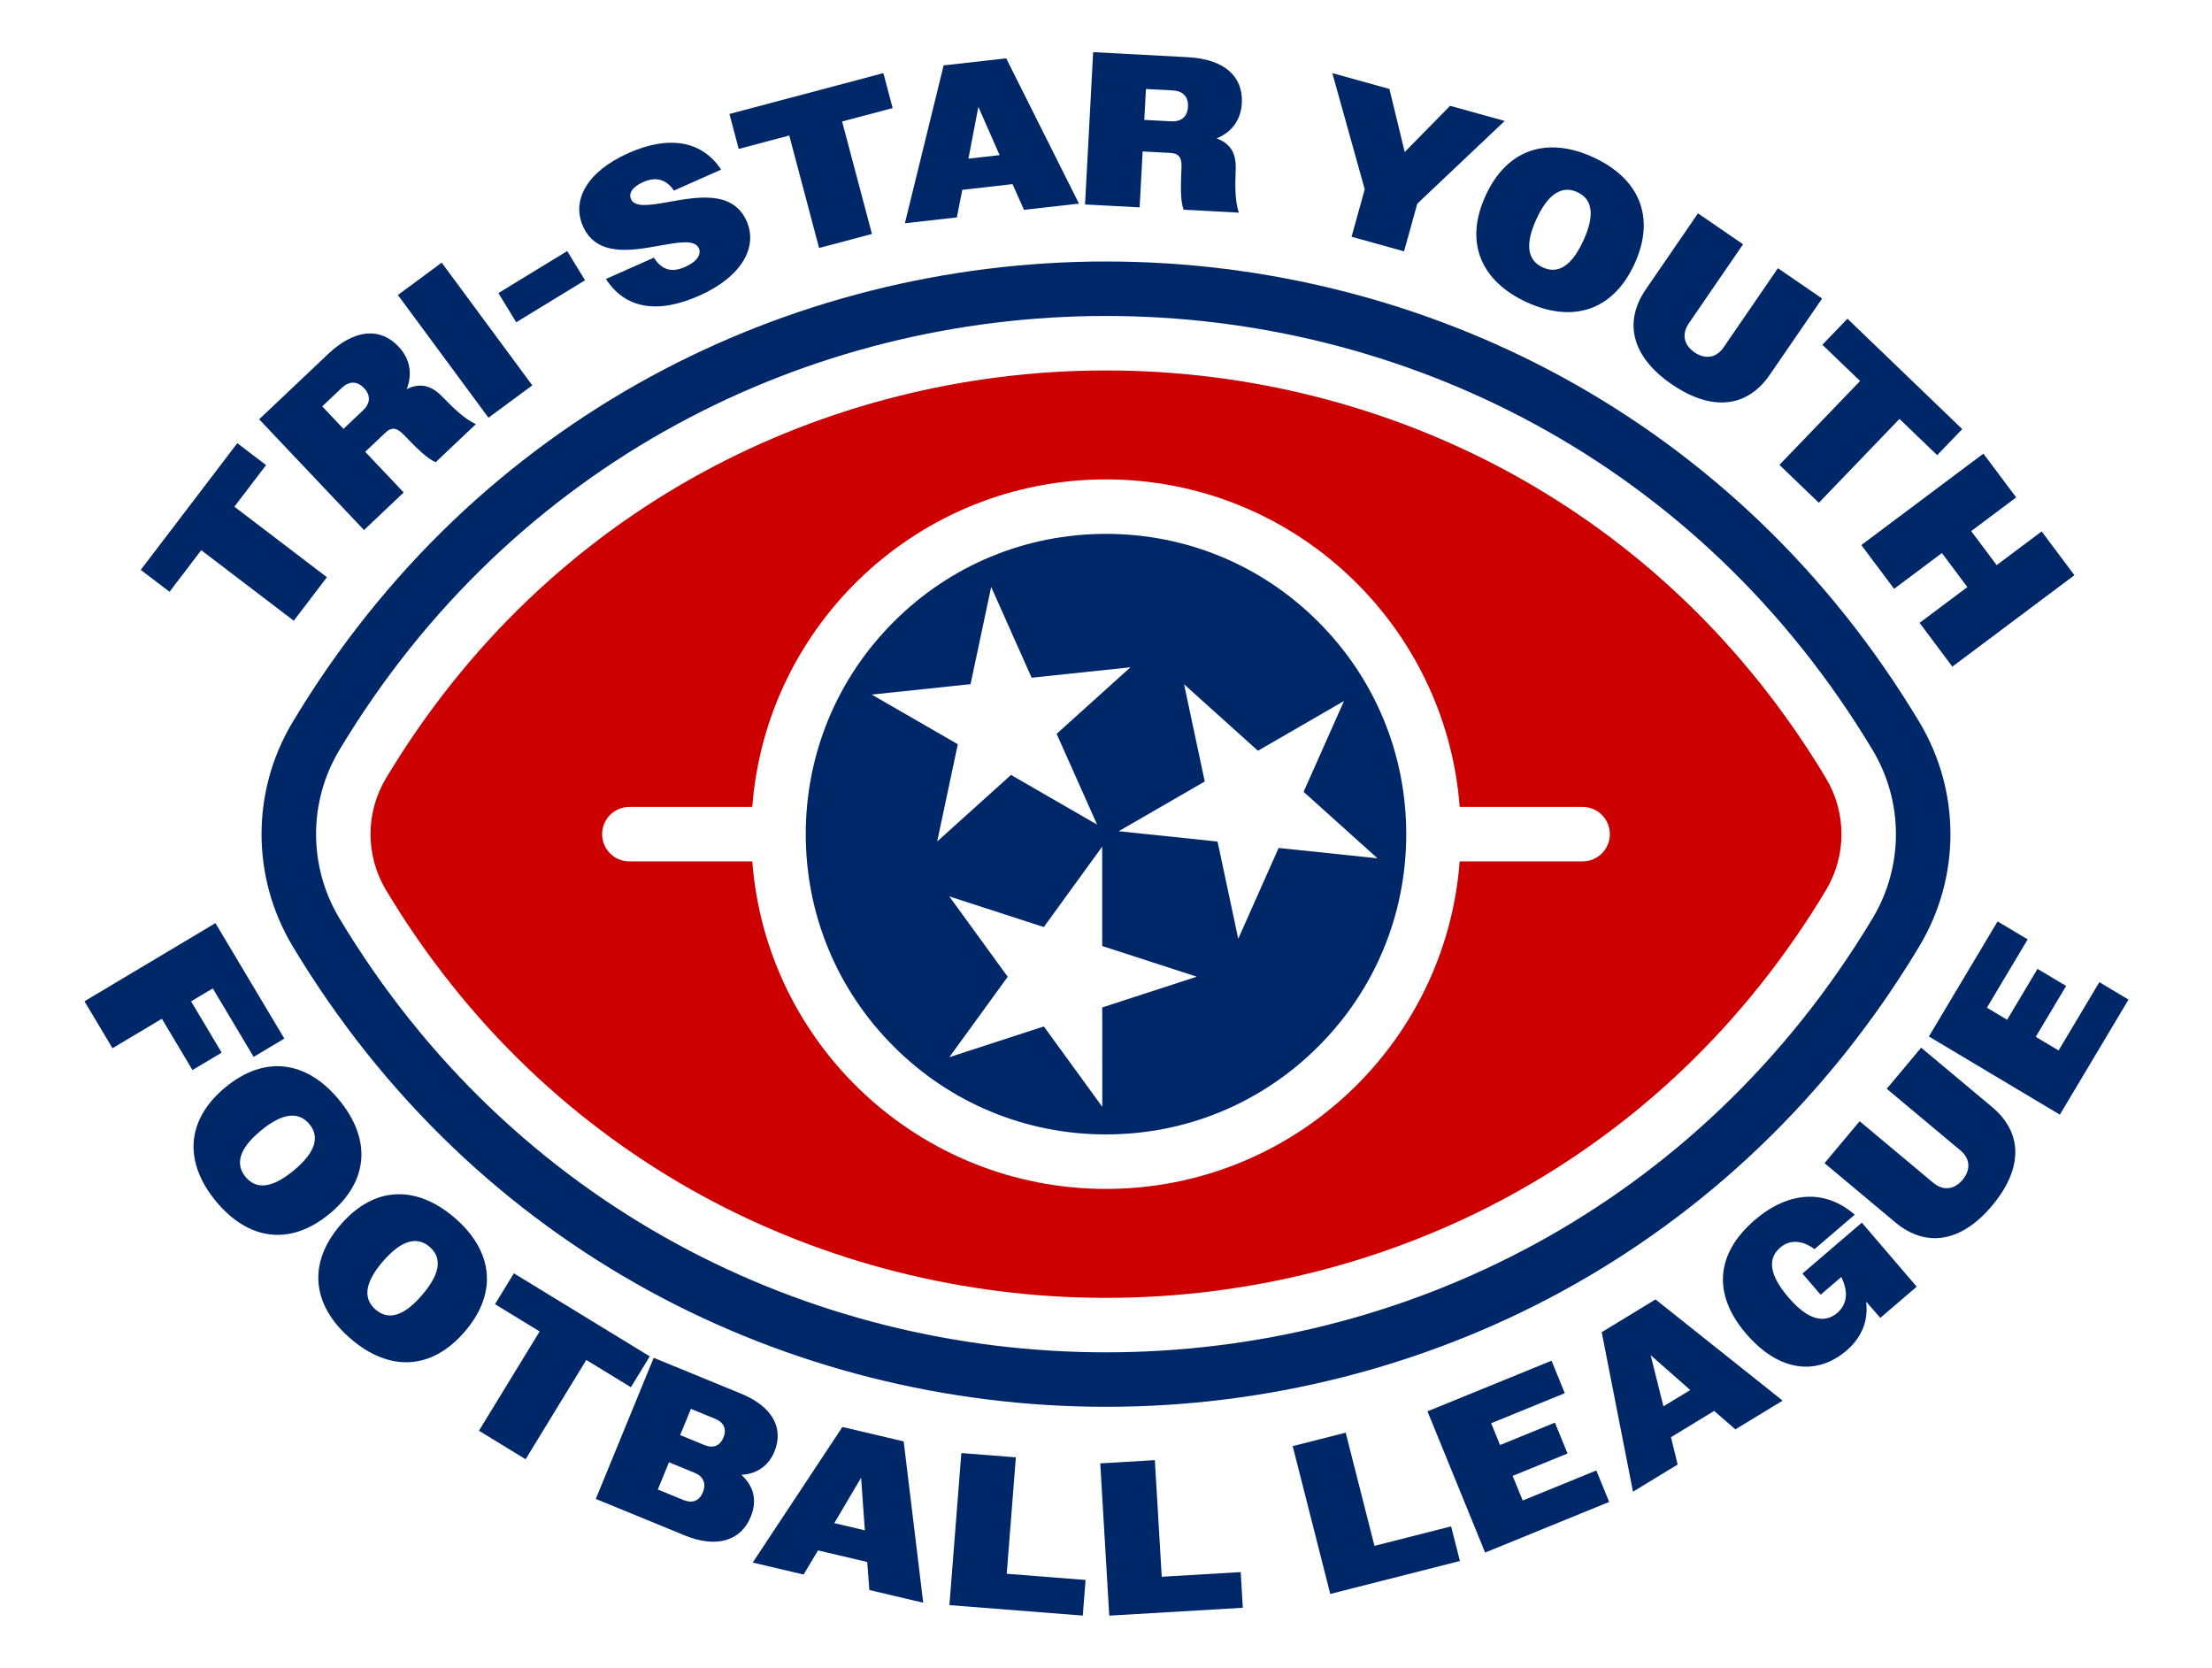 <?xml version="1.0" encoding="UTF-8"?><svg id="Layer_1" xmlns="http://www.w3.org/2000/svg" viewBox="0 0 1218.247 918.721"><defs><style>.cls-1{fill:#c00;}.cls-2{fill:#002868;}</style></defs><path class="cls-2" d="M110.824,302.989l-17.457,22.906-15.844-12.075,53.172-69.769,15.843,12.074-17.457,22.907,50.967,38.842-18.257,23.956-50.967-38.842Z"/><path class="cls-2" d="M142.727,230.903l37.907-35.883c14.815-14.023,28.839-14.742,38.82-4.198,6.269,6.623,7.907,14.986,4.534,23.466,7.571-3.697,13.636-2.002,19.662,4.189,6.273,6.453,12.309,12.306,18.429,15.105l-22.134,20.952c-4.863-2.17-9.822-7.06-17.993-15.518-3.634-3.665-6.431-3.826-9.742-.691l-11.067,10.476,21.2,22.395-21.873,20.705-57.743-61ZM177.468,223.792l11.713,12.374,10.719-10.146c4.009-3.794,4.469-8.196.592-12.291s-8.296-3.877-12.305-.083l-10.719,10.146Z"/><path class="cls-2" d="M219.128,162.462l24.132-17.822,49.902,67.569-24.132,17.822-49.902-67.569Z"/><path class="cls-2" d="M274.491,161.393l37.895-23.137,9.817,16.08-37.895,23.136-9.817-16.079Z"/><path class="cls-2" d="M333.706,153.636l26.43-11.742c4.361,6.86,9.88,8.348,17.227,5.083,6.689-2.972,8.969-7.004,7.556-10.185-2.29-5.154-11.453-3.316-22.285-1.393-15.438,2.788-34.166,5.856-41.571-10.813-6.285-14.147,1.905-29.998,25.154-40.326,22.372-9.94,40.489-6.696,50.941,9.146l-25.991,11.547c-4.227-6.264-10.014-7.763-16.923-4.693-6.251,2.777-8.079,6.347-6.715,9.418,2.046,4.606,10.052,3.413,19.799,1.708,15.815-2.825,36.151-7.001,43.85,10.326,6.431,14.476-2.856,30.814-26.105,41.143-23.03,10.231-40.831,7.11-51.368-9.219Z"/><path class="cls-2" d="M434.674,74.628l-27.835,7.387-5.109-19.253,84.783-22.498,5.109,19.253-27.835,7.387,16.435,61.934-29.111,7.725-16.435-61.935Z"/><path class="cls-2" d="M519.708,36.008l34.462-3.89,40.067,80.015-30.289,3.418-6.306-14.143-27.666,3.123-2.996,15.192-28.619,3.23,21.345-86.945ZM533.354,87.364l17.172-1.938-11.695-26.577-5.477,28.515Z"/><path class="cls-2" d="M602.042,28.718l52.125,2.774c20.37,1.085,30.55,10.759,29.778,25.258-.484,9.107-5.421,16.054-13.893,19.448,7.894,2.944,10.843,8.508,10.503,17.142-.358,8.994-.445,17.4,1.739,23.766l-30.436-1.62c-1.776-5.021-1.645-11.984-1.141-23.733.154-5.159-1.654-7.298-6.208-7.54l-15.218-.81-1.64,30.795-30.076-1.601,4.465-83.879ZM631.123,49.012l-.905,17.016,14.739.785c5.512.293,9.02-2.404,9.319-8.036.3-5.632-2.902-8.687-8.414-8.98l-14.739-.785Z"/><path class="cls-2" d="M751.618,104.251l-17.852-63.991,31.451,8.732,8.42,34.719,24.998-25.441,30.064,8.347-48.14,45.544-7.288,26.248-28.908-8.026,7.256-26.133Z"/><path class="cls-2" d="M818.193,107.69c11.931-25.948,34.264-32.584,59.339-21.056,25.076,11.529,34.577,32.802,22.648,58.75s-34.263,32.584-59.339,21.056c-25.075-11.529-34.577-32.802-22.648-58.75ZM872.001,132.561c6.867-14.937,4.559-23.129-3.291-26.738-7.85-3.609-15.681-.078-22.548,14.858-6.817,14.828-4.35,22.961,3.5,26.571,7.85,3.609,15.521.136,22.339-14.691Z"/><path class="cls-2" d="M906.435,159.331l28.722-41.851,24.834,17.044-29.877,43.533c-4.142,6.035-2.592,12.047,3.147,15.985s11.905,3.223,15.979-2.714l29.944-43.631,24.339,16.704-28.79,41.95c-12.697,18.502-32.324,20.168-54.091,5.229-21.47-14.734-26.905-33.747-14.207-52.248Z"/><path class="cls-2" d="M1024.42,209.818l-20.76-19.962,13.807-14.359,63.233,60.801-13.808,14.359-20.76-19.962-44.416,46.192-21.712-20.877,44.415-46.192Z"/><path class="cls-2" d="M1092.353,249.812l18.055,24.109-24.782,18.558,14.026,18.73,24.782-18.558,18.055,24.11-67.238,50.351-18.055-24.109,26.319-19.709-14.026-18.73-26.319,19.709-18.054-24.11,67.237-50.351Z"/><path class="cls-2" d="M118.663,508.356l37.932,63.587-16.901,10.082-22.501-37.719-11.955,7.131,16.845,28.238-16.077,9.591-16.845-28.238-27.207,16.23-15.431-25.868,72.141-43.034Z"/><path class="cls-2" d="M124.037,598.847c21.993-18.22,44.998-14.527,62.605,6.727,17.607,21.253,16.956,44.544-5.037,62.764-21.993,18.22-44.998,14.526-62.605-6.727-17.607-21.254-16.956-44.544,5.037-62.764ZM161.762,644.572c12.66-10.488,14.128-18.873,8.616-25.526-5.512-6.653-14.1-6.862-26.759,3.626-12.567,10.411-13.867,18.811-8.355,25.465,5.512,6.653,13.931,6.847,26.498-3.564Z"/><path class="cls-2" d="M187.573,674.459c18.648-21.63,41.946-21.823,62.849-3.802,20.902,18.021,24.142,41.094,5.494,62.724-18.648,21.63-41.946,21.823-62.849,3.802-20.902-18.021-24.142-41.094-5.494-62.724ZM232.39,713.256c10.734-12.45,10.785-20.962,4.242-26.604s-15.046-4.417-25.78,8.034c-10.656,12.359-10.538,20.859-3.994,26.501s14.877,4.429,25.533-7.932Z"/><path class="cls-2" d="M297.195,733.221l-24.573-15.019,10.388-16.996,74.844,45.743-10.388,16.996-24.573-15.018-33.416,54.674-25.699-15.706,33.416-54.675Z"/><path class="cls-2" d="M360.017,747.729l48.073,19.722c17.431,7.151,23.699,19.062,18.416,31.94-3.234,7.883-9.736,12.35-18.208,12.766,6.986,6.368,8.765,14.361,5.167,23.132-5.466,13.323-18.939,17.394-36.37,10.243l-48.961-20.087,31.883-77.716ZM368.446,805.275l-6.149,14.988,13.989,5.739c4.774,1.958,8.728.856,10.823-4.251,2.049-4.996.1-8.779-4.674-10.737l-13.989-5.739ZM380.516,775.855l-5.921,14.433,13.434,5.512c4.552,1.867,8.44.608,10.399-4.165,1.958-4.774.074-8.4-4.478-10.269l-13.434-5.511Z"/><path class="cls-2" d="M463.94,785.824l33.757,7.951,10.761,88.834-29.669-6.987-1.171-15.44-27.099-6.383-7.939,13.294-28.033-6.603,49.394-74.666ZM459.483,838.773l16.82,3.962-2.055-28.963-14.765,25.001Z"/><path class="cls-2" d="M529.453,800.188l30.027,2.356-5.03,64.121,43.425,3.407-1.539,19.619-73.452-5.763,6.569-83.74Z"/><path class="cls-2" d="M605.96,805.875l30.069-1.777,3.795,64.211,43.486-2.569,1.161,19.646-73.556,4.347-4.956-83.857Z"/><path class="cls-2" d="M711.941,796.371l29.191-7.418,15.842,62.338,42.219-10.729,4.847,19.074-71.409,18.148-20.689-81.412Z"/><path class="cls-2" d="M786.177,777.218l68.326-27.89,7.302,17.887-40.552,16.553,4.898,11.999,30.219-12.335,6.939,16.998-30.22,12.335,5.533,13.554,40.551-16.552,7.075,17.331-68.326,27.89-31.745-77.769Z"/><path class="cls-2" d="M882.135,733.62l29.625-18.032,70.019,55.721-26.037,15.849-11.672-10.176-23.782,14.476,3.677,15.042-24.602,14.974-17.227-87.853ZM916.126,774.463l14.761-8.984-21.793-19.188,7.032,28.172Z"/><path class="cls-2" d="M1027.755,716.803c1.341,10.23-2.277,19.654-10.751,26.917-16.582,14.213-37.485,11.584-55.369-9.28-19.055-22.231-16.14-44.645,4.816-62.606,18.586-15.931,38.761-17.102,55.03-2.915l-22.14,18.977c-7.003-5.219-13.901-5.154-18.821-.936-6.833,5.856-6.65,14.552,4.517,27.58,11.09,12.938,20.097,14.227,26.839,8.447,5.011-4.295,6.547-10.985,2.199-19.745l-11.389,9.762-9.996-11.662,32.709-28.035,30.223,35.259-20.045,17.182-7.822-8.942Z"/><path class="cls-2" d="M1043.791,673.113l-38.934-32.569,19.326-23.102,40.498,33.878c5.614,4.696,11.747,3.725,16.213-1.613,4.466-5.339,4.339-11.546-1.184-16.166l-40.59-33.955,18.94-22.642,39.025,32.645c17.212,14.398,17.006,34.096.066,54.345-16.708,19.973-36.15,23.577-53.362,9.179Z"/><path class="cls-2" d="M1062.323,570.784l37.827-63.371,16.59,9.902-22.45,37.611,11.128,6.643,16.73-28.027,15.766,9.41-16.73,28.028,12.571,7.504,22.451-37.611,16.074,9.596-37.827,63.371-72.13-43.056Z"/><path class="cls-2" d="M1057.064,397.62c-24.705-41.176-54.435-78.473-88.359-110.853-32.605-31.12-69.194-57.818-108.752-79.352-76.209-41.486-162.944-63.415-250.83-63.415s-174.621,21.929-250.831,63.415c-39.558,21.535-76.147,48.232-108.751,79.352-33.926,32.381-63.654,69.677-88.36,110.854-22.849,38.082-22.849,85.397.001,123.48,24.706,41.177,54.434,78.473,88.359,110.853,32.605,31.12,69.194,57.817,108.752,79.352,76.209,41.486,162.944,63.415,250.83,63.415s174.621-21.929,250.83-63.415c39.558-21.534,76.147-48.232,108.752-79.352,33.926-32.381,63.654-69.678,88.359-110.853,22.851-38.082,22.851-85.397,0-123.481ZM1031.339,505.665l-.001.001c-95.622,159.37-258.919,239.055-422.217,239.055s-326.595-79.685-422.217-239.055l-.001-.001c-17.101-28.501-17.101-64.108,0-92.609l.001-.001c95.622-159.37,258.919-239.055,422.217-239.055s326.595,79.685,422.217,239.055l.001.001c17.101,28.501,17.101,64.108,0,92.609Z"/><path class="cls-1" d="M1005.615,428.491c-21.942-36.569-48.298-69.649-78.337-98.32-28.787-27.476-61.09-51.047-96.012-70.058-67.434-36.709-144.249-56.112-222.143-56.112s-154.709,19.403-222.143,56.112c-34.923,19.011-67.226,42.582-96.012,70.058-30.039,28.671-56.395,61.751-78.337,98.32-11.425,19.041-11.425,42.699-.001,61.74,21.942,36.569,48.298,69.649,78.337,98.32,28.787,27.476,61.09,51.047,96.013,70.058,67.433,36.709,144.249,56.113,222.143,56.113s154.709-19.403,222.143-56.112c34.923-19.011,67.226-42.582,96.013-70.057,30.039-28.671,56.395-61.751,78.337-98.32,11.425-19.042,11.425-42.699.001-61.74ZM871.622,474.36h-67.707c-7.66,100.886-91.945,180.36-194.793,180.36s-187.133-79.474-194.793-180.36h-67.707c-8.284,0-15-6.716-15-15s6.716-15,15-15h67.707c7.66-100.886,91.945-180.36,194.793-180.36s187.132,79.474,194.793,180.36h67.707c8.284,0,15,6.716,15,15s-6.716,15-15,15Z"/><path class="cls-2" d="M726.049,342.433c-31.232-31.233-72.758-48.433-116.927-48.433s-85.695,17.2-116.927,48.433c-31.232,31.232-48.433,72.758-48.433,116.927s17.201,85.695,48.433,116.927c31.232,31.233,72.758,48.433,116.927,48.433s85.695-17.2,116.927-48.433c31.232-31.232,48.433-72.758,48.433-116.927s-17.201-85.695-48.433-116.927ZM480.104,382.507l54.427-5.742,11.358-53.538,22.279,49.989,54.427-5.741-40.658,36.636,22.279,49.989-47.407-27.347-40.658,36.636,11.358-53.538-47.407-27.347ZM607.054,554.791l.021,54.729-32.186-44.265-52.044,16.932,32.152-44.289-32.186-44.265,52.057,16.892,32.152-44.289.021,54.729,52.057,16.892-52.044,16.932ZM704.201,466.965l-22.241,50.006-11.399-53.529-54.432-5.7,47.387-27.383-11.399-53.529,40.686,36.605,47.386-27.383-22.241,50.006,40.685,36.605-54.431-5.7Z"/></svg>